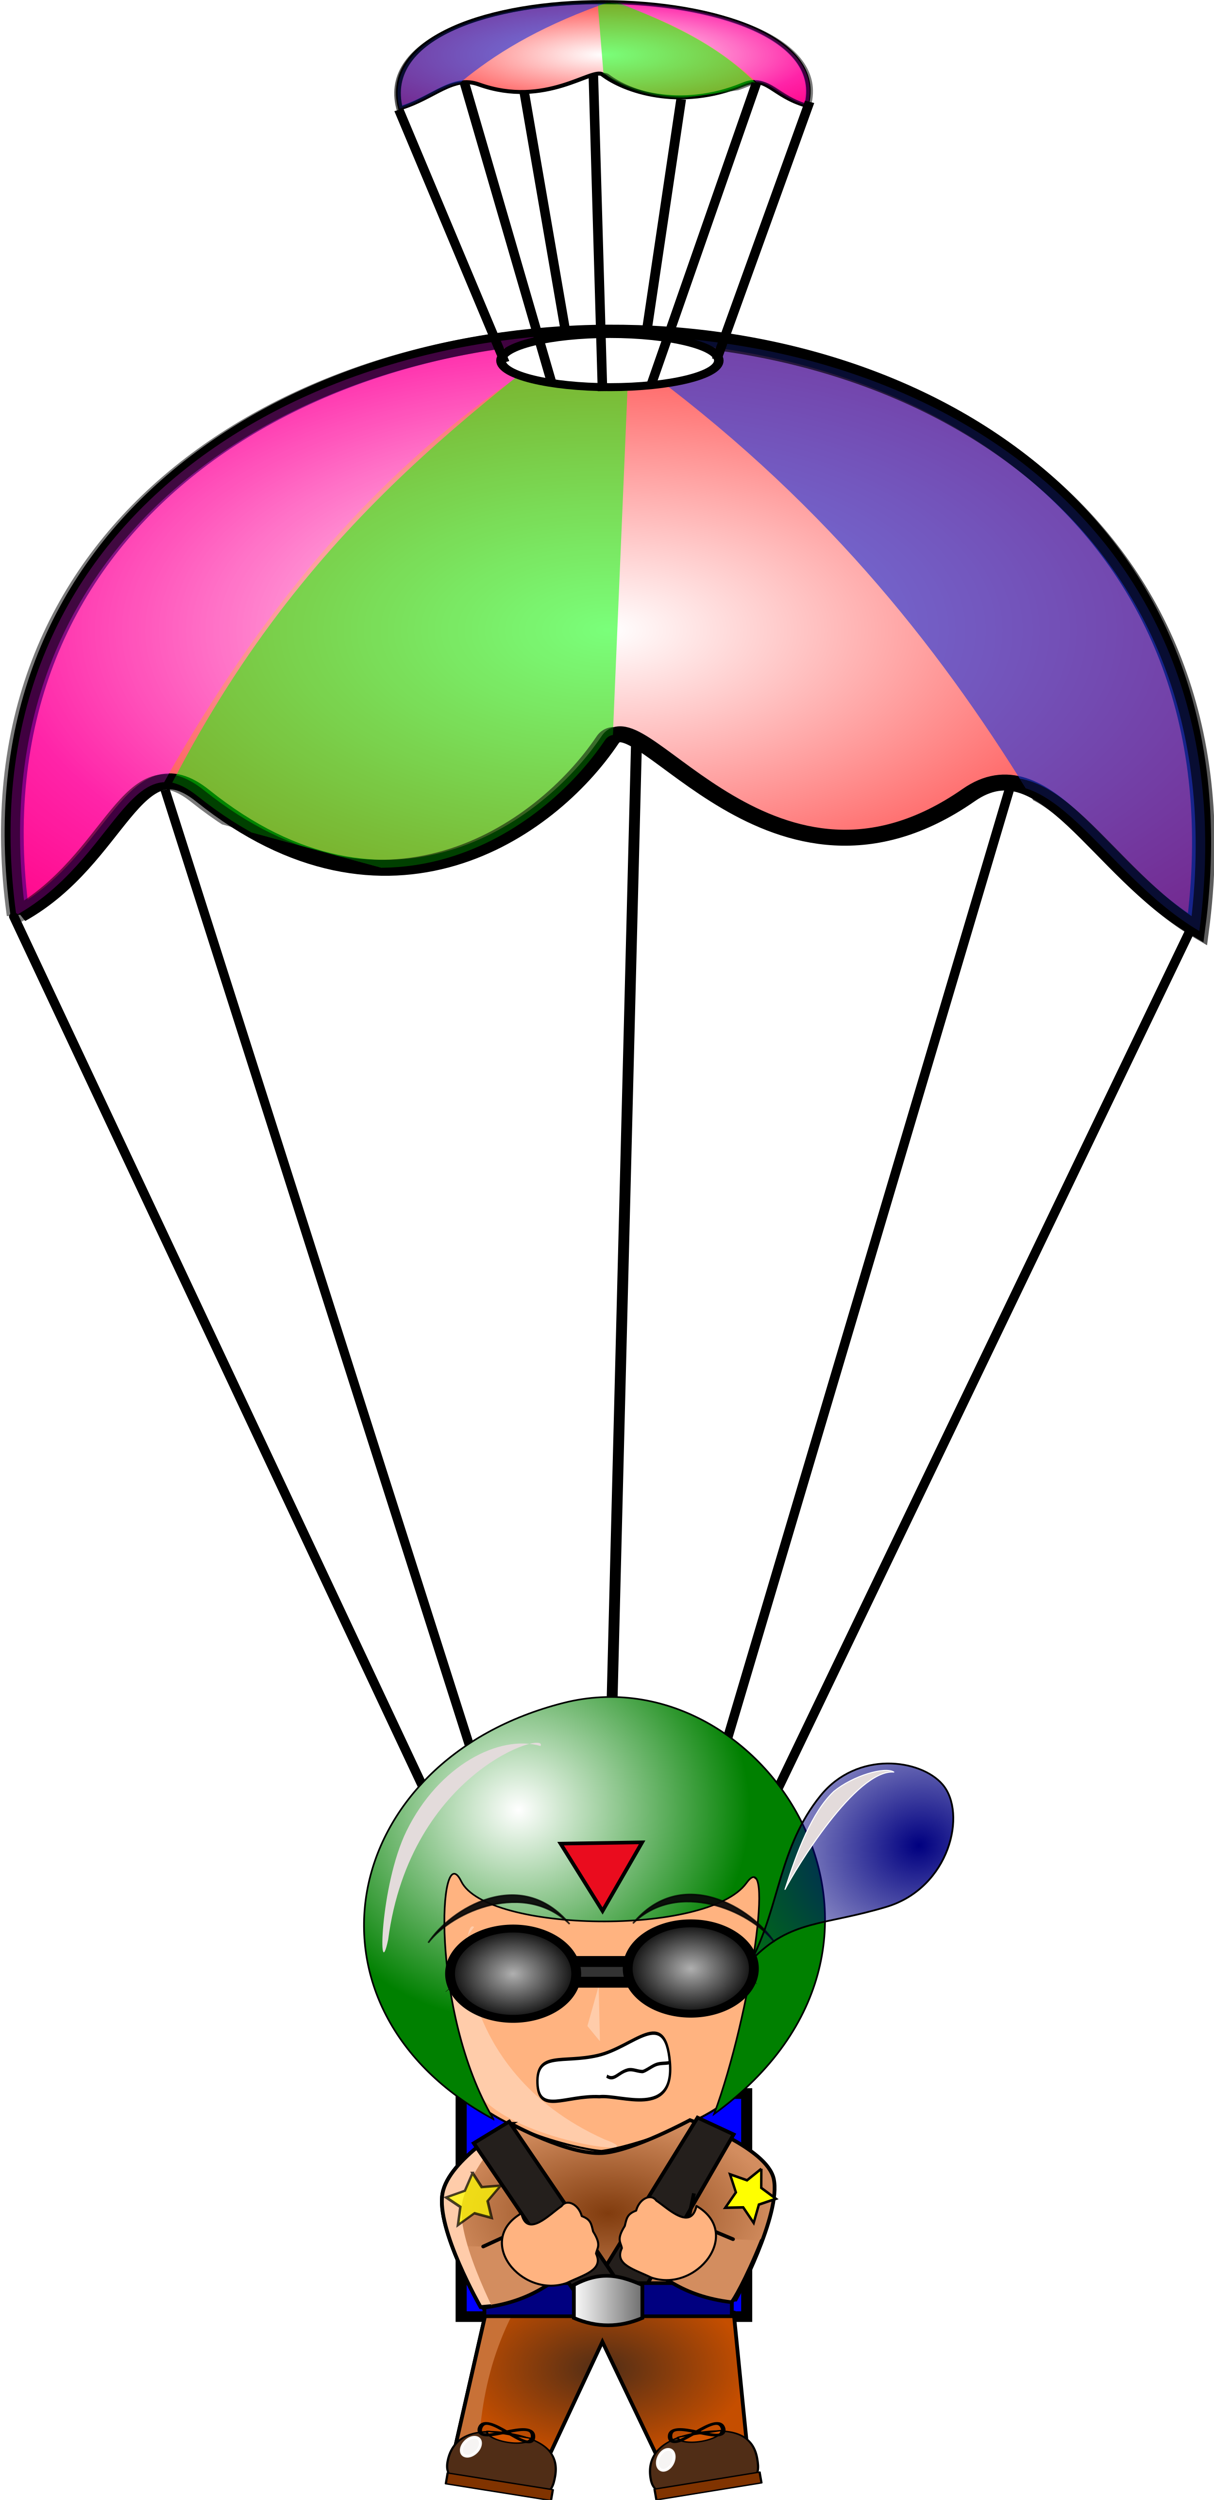 <?xml version="1.0" encoding="UTF-8"?>
<svg version="1.0" viewBox="0 0 282.2 580.98" xmlns="http://www.w3.org/2000/svg" xmlns:xlink="http://www.w3.org/1999/xlink">
<defs>
<filter id="p">
<feGaussianBlur stdDeviation="0.755"/>
</filter>
<filter id="o">
<feGaussianBlur stdDeviation="0.875"/>
</filter>
<filter id="s">
<feGaussianBlur stdDeviation="1.66"/>
</filter>
<filter id="q" x="-.315" y="-.068" width="1.631" height="1.135">
<feGaussianBlur stdDeviation="0.563"/>
</filter>
<filter id="r">
<feGaussianBlur stdDeviation="2.145"/>
</filter>
<filter id="t">
<feGaussianBlur stdDeviation="2.256"/>
</filter>
<linearGradient id="c">
<stop stop-color="#fff" offset="0"/>
<stop stop-color="#f00" offset="1"/>
</linearGradient>
<clipPath id="f">
<path d="m382.86 186.65c-117.95 42.83-179.35 163.86-222.86 288.57 0 0-122.86-91.43-134.29-91.43-11.424 0 185.72-231.43 185.72-231.43l171.43 34.29z" fill="none" stroke="#000" stroke-width="1px"/>
</clipPath>
<clipPath id="e">
<path d="m302.86 189.51c135.59 95.76 175.34 216.89 222.85 320l37.15-191.43-140-137.15-120 8.58z" fill="none" stroke="#000" stroke-width="1px"/>
</clipPath>
<clipPath id="d">
<path d="m-400 303.79-8.57 242.86-140-45.72c43.56-107.1 101.27-151.33 148.57-197.14z" fill="none" stroke="#000" stroke-width="1px"/>
</clipPath>
<clipPath id="v">
<path d="m466.43 620.93s-16.6 18.55-17.86 28.58c-1.31 10.48 10.72 33.57 10.72 33.57l-25.72-7.15-0.71-40.71 33.57-14.29z" fill="none" stroke="#000" stroke-width="1px"/>
</clipPath>
<clipPath id="u">
<path d="m469.29 667.36c-13.33 18.81-16.34 37.62-16.43 56.43l-31.43-12.86 21.43-45.71 26.43 2.14z" fill="none" stroke="#000" stroke-width="1px"/>
</clipPath>
<radialGradient id="m" cx="486.43" cy="649.86" r="41.5" gradientTransform="matrix(.947 0 0 .777 25.541 144.27)" gradientUnits="userSpaceOnUse">
<stop stop-color="#fff" offset="0"/>
<stop stop-color="#00f" offset="1"/>
</radialGradient>
<radialGradient id="l" cx="336.51" cy="323.81" r="189.89" gradientTransform="matrix(1.421 1.7915e-7 -1.0854e-7 .861 -141.77 44.954)" gradientUnits="userSpaceOnUse" xlink:href="#c"/>
<radialGradient id="b" cx="336.51" cy="323.81" r="189.89" gradientTransform="matrix(1 0 0 .605 0 127.78)" gradientUnits="userSpaceOnUse">
<stop stop-color="#fff" offset="0"/>
<stop stop-color="#f0f" offset="1"/>
</radialGradient>
<radialGradient id="k" cx="336.51" cy="323.81" r="189.89" gradientTransform="matrix(-.491 3.1875e-8 3.7478e-8 .153 500.22 57.857)" gradientUnits="userSpaceOnUse" xlink:href="#c"/>
<radialGradient id="j" cx="463.59" cy="538.98" r="61.396" gradientTransform="matrix(1 0 0 .952 0 27.459)" gradientUnits="userSpaceOnUse">
<stop stop-color="#fff" offset="0"/>
<stop stop-color="#008000" offset="1"/>
</radialGradient>
<radialGradient id="a" cx="455" cy="583.79" r="20.786" gradientTransform="matrix(1 0 0 .897 0 60.185)" gradientUnits="userSpaceOnUse">
<stop stop-color="#b0b0b0" offset="0"/>
<stop offset="1"/>
</radialGradient>
<radialGradient id="i" cx="487.43" cy="651.84" r="44.65" gradientTransform="matrix(1 0 0 .588 0 268.49)" gradientUnits="userSpaceOnUse">
<stop stop-color="#813c0e" offset="0"/>
<stop stop-color="#d38d5f" offset="1"/>
</radialGradient>
<radialGradient id="h" cx="485.63" cy="694.52" r="39.138" gradientTransform="matrix(1 0 0 .613 0 268.88)" gradientUnits="userSpaceOnUse">
<stop stop-color="#502d16" offset="0"/>
<stop stop-color="#c54e00" offset="1"/>
</radialGradient>
<linearGradient id="n" x1="477.81" x2="496.99" y1="675.83" y2="675.83" gradientUnits="userSpaceOnUse">
<stop stop-color="#fff" offset="0"/>
<stop stop-color="#6b6b6b" offset="1"/>
</linearGradient>
<radialGradient id="g" cx="208.45" cy="429.71" r="38.975" gradientTransform="matrix(2.815 -1.169 1.337 3.22 -949.16 -696.14)" gradientUnits="userSpaceOnUse">
<stop stop-color="#000080" offset="0"/>
<stop stop-color="#000080" stop-opacity="0" offset="1"/>
</radialGradient>
</defs>
<g transform="translate(-366.07 -150.21)">
<g transform="matrix(.876 0 0 .843 80.466 115.13)">
<rect x="448.4" y="618.76" width="75.776" height="61.49" fill="url(#m)" stroke="#000" stroke-linecap="round" stroke-width="2.938"/>
<g transform="matrix(.843 0 0 .733 203.66 -21.975)" stroke="#000">
<path d="m151.43 430.65c-33.27-287.83 403.7-297.31 370.12 5.12-30.48-21.27-47.46-69.97-71.45-50-61.17 50.93-103.72-37.13-112.88-20.81-19.64 35-70.2 76.67-128.2 21.12-21.85-20.94-26.31 23.62-57.59 44.57z" fill="url(#l)" stroke-linecap="round" stroke-width="6"/>
<path transform="translate(-1.143 .286)" d="m151.43 430.65c-33.27-287.83 403.7-297.31 370.12 5.12-30.48-21.27-47.46-69.97-71.45-50-61.17 50.93-103.72-37.13-112.88-20.81-19.64 35-70.2 76.67-128.2 21.12-21.85-20.94-26.31 23.62-57.59 44.57z" clip-path="url(#f)" fill="url(#b)" opacity=".516" stroke-linecap="round" stroke-width="6"/>
<path transform="matrix(1 0 0 .995 744.07 -107.98)" d="m-594.29 541.22c-33.26-287.83 403.7-297.3 370.13 5.12-30.49-21.27-47.46-69.97-71.45-50-61.17 50.93-103.73-37.13-112.89-20.81-19.64 35-70.19 76.68-128.19 21.12-21.86-20.94-26.31 23.62-57.6 44.57z" clip-path="url(#d)" fill="#0f0" opacity=".521" stroke-linecap="round" stroke-width="6"/>
<path d="m520.72 434.39-187.03 465.23-184.16-468.11" fill="none" stroke-linecap="round" stroke-width="3.039"/>
<path d="m197.12 383.77 136.84 513.32" fill="none" stroke-width="2.934"/>
<path d="m345.5 366.86-11.18 524.28" fill="none" stroke-width="3.422"/>
<path d="m462.86 383.79-125.72 505.72" fill="none" stroke-width="3"/>
<path transform="translate(1.143 1.143)" d="m151.43 430.65c-33.27-287.83 403.7-297.31 370.12 5.12-30.48-21.27-47.46-69.97-71.45-50-61.17 50.93-103.72-37.13-112.88-20.81-19.64 35-70.2 76.67-128.2 21.12-21.85-20.94-26.31 23.62-57.59 44.57z" clip-path="url(#e)" fill="#2539da" opacity=".637" stroke-linecap="round" stroke-width="6"/>
<path d="m371.43 222.36c0 5.52-15.36 10-34.29 10-18.92 0-34.28-4.48-34.28-10s15.36-10 34.28-10c18.93 0 34.29 4.48 34.29 10z" fill="#fff" stroke-linecap="round" stroke-width="3"/>
<path d="m398.98 126.48c11.49-51.211-139.39-52.897-127.79 0.91 10.52-3.78 16.38-12.45 24.67-8.89 21.12 9.06 35.81-6.61 38.97-3.71 6.78 6.23 24.24 13.65 44.26 3.76 7.55-3.72 9.09 4.2 19.89 7.93z" fill="url(#k)" stroke-linecap="round" stroke-width="1.487"/>
<path transform="matrix(-.345 0 0 .178 451.66 49.909)" d="m151.43 430.65c-33.27-287.83 403.7-297.31 370.12 5.12-30.48-21.27-47.46-69.97-71.45-50-61.17 50.93-103.72-37.13-112.88-20.81-19.64 35-70.2 76.67-128.2 21.12-21.85-20.94-26.31 23.62-57.59 44.57z" clip-path="url(#f)" fill="url(#b)" opacity=".516" stroke-linecap="round" stroke-width="6"/>
<path transform="matrix(-.345 0 0 .178 195.07 30.388)" d="m-594.29 541.22c-33.26-287.83 403.7-297.3 370.13 5.12-30.49-21.27-47.46-69.97-71.45-50-61.17 50.93-103.73-37.13-112.89-20.81-19.64 35-70.19 76.68-128.19 21.12-21.86-20.94-26.31 23.62-57.6 44.57z" clip-path="url(#d)" fill="#0f0" opacity=".521" stroke-linecap="round" stroke-width="6"/>
<path d="m383.23 118.11-33.22 113.79" fill="none" stroke-width="3"/>
<path d="m331.94 115.14 2.88 118.7" fill="none" stroke-width="3"/>
<path d="m291.41 118.1 27.33 112.29" fill="none" stroke-width="3"/>
<path transform="matrix(-.345 0 0 .178 450.87 50.061)" d="m151.43 430.65c-33.27-287.83 403.7-297.31 370.12 5.12-30.48-21.27-47.46-69.97-71.45-50-61.17 50.93-103.72-37.13-112.88-20.81-19.64 35-70.2 76.67-128.2 21.12-21.85-20.94-26.31 23.62-57.59 44.57z" clip-path="url(#e)" fill="#2539da" opacity=".637" stroke-linecap="round" stroke-width="6"/>
<path d="m270.72 128.07 33.34 94.96" fill="none" stroke-width="3"/>
<path d="m400.01 125.06-29.27 96.94" fill="none" stroke-width="3.03"/>
<path d="m310.12 121 13.13 90.92" fill="none" stroke-width="3"/>
<path d="m359.58 124.06-11.05 88.83" fill="none" stroke-width="3.061"/>
</g>
<path d="m452.43 711.99 7.48-42 5.73-15.98 10.06 0.96-6.39 18.02c-22.35 6.45-39.36-30.19-4-42.31l20.37-40.13 20.21 39.2c23.61-2.66 37.48 42.36-1.9 44.5l-5.1-17.64c-0.14-7.4 17 5.5 15.7-1.77l0.89 10.23 6 48.59-21.71-0.85-12.07-28.69-15.06 28.2-20.21-0.33z" fill="#ffb380" stroke="#000" stroke-width=".633"/>
<path d="m433.66 568.75c5.01 15.74 8.14 33.04 13.55 45.86 5.48 12.98 31.97 19.51 38.39 19.98 6.31-0.68 34.6-9.27 37.72-19.67l13.84-46.17c-28.66-27.22-59.64-43.64-103.5 0z" fill="#ffb380" fill-rule="evenodd" stroke="#000" stroke-width=".57px"/>
<g transform="matrix(.164 0 0 .241 433.04 529.2)" stroke="#000" stroke-width="3.87">
<path d="m317.5 375.22c-55.5-1.74-98.5 20.55-100.36-15.36-1.9-36.77 40.45-22.48 97.5-31.78 59.14-9.64 108.93-56.6 116.79 7.73s-78.83 36.72-113.93 39.41z" fill="#fff"/>
<path d="m431.43 335.93c-4.31 1.56-13.84 0.45-21.9 2.43-7.58 1.86-18.69 8.28-23.01 8.11-9.03-0.37-15.77-3.28-23.62-1.76-15.36 2.97-21.71 12.95-33.61 6.94" fill="none"/>
</g>
<path transform="matrix(.777 0 0 .761 128.07 181.13)" d="m392.84 545.17c4.65 21.76-16.34-17.08-11.75-43.86 5.52-32.18 36.01-58.33 65.36-59.47 0.35-8.51-75.56 27.71-53.61 103.33z" fill="#e3dbdb" filter="url(#t)"/>
<path transform="matrix(.777 0 0 .761 128.07 181.13)" d="m461.32 591.72c17.2 6.58-23.29 1.79-39.42-12.53-19.37-17.21-18.8-46.19-5.21-64.41-4.51-4.65-8.92 51.54 44.63 76.94z" fill="#fca" filter="url(#r)"/>
<path d="m456.98 625.84c-54.27-30.37-41.42-99.02 18.65-114.79 53.13-13.94 102.82 65.81 39.91 113.35 9.87-27.83 16.21-74.67 8.57-63.68-10.24 14.73-69.05 13.65-75.69-0.47-6-12.75-8.34 35.84 8.56 65.59z" fill="url(#j)" fill-rule="evenodd" stroke="#000" stroke-width=".45px"/>
<g transform="matrix(.777 0 0 .761 100.04 491.05)" stroke="#000">
<path d="m484.93 125.7s-11.29-5.25-15.87-5.66c-2.91-0.25-11.26 0.05-13.21 1.05-3.82 1.95-12.83 9.91-12.83 9.91s8.53-7.76 7.47-9.96c-0.81-1.68-4.58-9.63 0.48-4 8.58 3.87 8.48-1.99 17.99 0.72 7.89 2.53 15.97 7.94 15.97 7.94z" fill="#2b0000" fill-rule="evenodd" stroke-width=".081px"/>
<path d="m437.11 113.18c7.49-12.21 31.52-28.136 48.27-6.77-15.2-15.795-39.77-4.91-48.27 6.77z" fill="#080808" opacity=".93" stroke-opacity=".818" stroke-width=".554"/>
<path d="m455.43 114.28c10.35-2.84 20.14 0.72 25.47 6.25" fill="none" stroke-width=".74"/>
</g>
<path transform="matrix(.777 0 0 .761 128.07 181.13)" d="m459.23 536.12 0.43 20-4.28-5.5 3.85-14.5z" fill="#fca" filter="url(#q)"/>
<path transform="matrix(.45 .096 -.214 .589 362.24 360.06)" d="m299.81 318.3c4.4 22.04-15.75-22.59-12.41-48.77 4.02-31.44 30.89-50.47 55.8-48.9 1.26-7.82-66.15 22.36-43.39 97.67z" fill="#e3dbdb" filter="url(#s)"/>
<g transform="matrix(-.777 0 0 .761 871.13 488.87)" stroke="#000">
<path d="m484.93 125.7s-11.29-5.25-15.87-5.66c-2.91-0.25-11.26 0.05-13.21 1.05-3.82 1.95-12.83 9.91-12.83 9.91s8.53-7.76 7.47-9.96c-0.81-1.68-4.58-9.63 0.48-4 8.58 3.87 8.48-1.99 17.99 0.72 7.89 2.53 15.97 7.94 15.97 7.94z" fill="#2b0000" fill-rule="evenodd" stroke-width=".081px"/>
<path d="m437.11 115.81c7.49-12.21 31.52-28.138 48.27-6.77-15.2-15.797-39.77-4.91-48.27 6.77z" fill="#080808" opacity=".93" stroke-opacity=".818" stroke-width=".554"/>
<path d="m455.43 114.28c10.35-2.84 20.14 0.72 25.47 6.25" fill="none" stroke-width=".74"/>
</g>
<rect x="475.71" y="582.36" width="21.429" height="5.714" fill="#333" stroke="#000" stroke-linecap="round" stroke-width="3"/>
<path transform="matrix(.868 0 0 .726 67.259 161.89)" d="m474.29 583.79a19.286 17.143 0 1 1-38.58 0 19.286 17.143 0 1 1 38.58 0z" fill="url(#a)" stroke="#000" stroke-linecap="round" stroke-width="3"/>
<path transform="matrix(.868 0 0 .726 114.4 160.46)" d="m474.29 583.79a19.286 17.143 0 1 1-38.58 0 19.286 17.143 0 1 1 38.58 0z" fill="url(#a)" stroke="#000" stroke-linecap="round" stroke-width="3"/>
<path d="m461.64 627.09s15.17 8.66 24.24 8.08c7.99-0.51 23.24-9.09 23.24-9.09s20.38 7.55 22.22 16.16c2.1 9.81-10.1 33.34-10.1 33.34-50.23 4.22-41.35-0.5-67.68 2.02 0 0-11.84-21.43-10.1-31.32 1.67-9.52 18.18-19.19 18.18-19.19z" fill="url(#i)" fill-rule="evenodd" stroke="#000" stroke-width="1px"/>
<path d="m462.65 645.27 3.03 12.12" fill="none" stroke="#000" stroke-width="1px"/>
<path transform="rotate(30.53)" d="m757.97 279.04 10.6-0.87 1.39 54.03-12.16 1.21 0.17-54.37z" fill="#241f1c" stroke="#000" stroke-linecap="round"/>
<path d="m510.17 646.28-2.02 10.1" fill="none" stroke="#000" stroke-width="1px"/>
<path d="m463.15 671.03-8.08 7.58-8.08 36.87 25.26 2.02 13.63-30.31 14.15 30.81 24.24-2.02-3.54-36.87-57.58-8.08z" fill="url(#h)" fill-rule="evenodd" stroke="#000" stroke-width="1px"/>
<path d="m463.15 671.03-8.08 7.58-8.08 36.87 25.26 2.02 13.63-30.31 14.15 30.81 24.24-2.02-3.54-36.87-57.58-8.08z" clip-path="url(#u)" fill="#c87137" fill-rule="evenodd" stroke="#000" stroke-width="1px"/>
<path d="m454.57 671.03h65.66v9.13h-65.66v-9.13z" fill="#000080" stroke="#000" stroke-linecap="round"/>
<path d="m454.26 660.93 17.42-8.3 8.51 11.96c-6.78 5.56-12.8 11.56-26.07 13.22-0.49-0.54-3.59-5.75-8-17.01" fill="#d38d5f" stroke="#000" stroke-linecap="round"/>
<path d="m461.64 627.09s15.17 8.66 24.24 8.08c7.99-0.51 23.24-9.09 23.24-9.09s20.38 7.55 22.22 16.16c2.1 9.81-10.1 33.34-10.1 33.34-50.23 4.22-41.35-0.5-67.68 2.02 0 0-11.84-21.43-10.1-31.32 1.67-9.52 18.18-19.19 18.18-19.19z" clip-path="url(#v)" fill="#fca" fill-rule="evenodd" stroke="#000" stroke-width="1px"/>
<path transform="rotate(-32.311)" d="m43.749 775.98h11.111l0.796 52.23h-11.111l-0.796-52.23z" fill="#241f1c" stroke="#000" stroke-linecap="round"/>
<path d="m475.04 649.8c1.44-2.14 4.56-0.48 5.37 2.75 2.41 0.93 2.52 2.12 3.01 4.23 2.31 3.81 1.04 4.49 0.78 6.12 2.09 4.55-3.26 5.8-7.78 8.09-12.02 4.36-24.5-11.66-12.02-19.22 1.49 7.09 7.75 0 10.64-1.97z" fill="#ffb380" stroke="#000" stroke-linecap="round" stroke-linejoin="round" stroke-width=".547"/>
<path d="m520.54 658.91-17.93-7.79-8.51 11.96c6.78 5.55 12.8 11.56 26.07 13.21 0.49-0.53 3.59-5.74 8-17.01" fill="#d38d5f" stroke="#000" stroke-linecap="round"/>
<path d="m500.21 648.29c-1.44-2.15-4.57-0.49-5.37 2.75-2.41 0.93-2.52 2.11-3.02 4.23-2.31 3.8-1.03 4.48-0.77 6.11-2.09 4.55 3.25 5.8 7.77 8.09 12.02 4.37 24.51-12.16 12.03-19.72-1.5 7.09-7.75 0.5-10.64-1.46z" fill="#ffb380" stroke="#000" stroke-linecap="round" stroke-linejoin="round" stroke-width=".547"/>
<path d="m478.31 671.53c7.8-4.36 13.01-2.21 18.18 0v9.1c-6.06 2.69-12.12 2.69-18.18 0v-9.1z" fill="url(#n)" stroke="#000" stroke-linecap="round"/>
<g transform="matrix(.987 .163 -.163 .987 122.44 -61.399)">
<g transform="matrix(.593 0 0 .375 141.97 573.32)" stroke="#000">
<path d="m560 385.03c0 14.59-2.5 17.14-21.43 17.14-18.92 0-27.14-0.41-27.14-15s5.36-27.85 24.28-27.85c18.93 0 24.29 11.12 24.29 25.71z" fill="#502d16"/>
<rect x="512.32" y="395.08" width="47.701" height="8.053" fill="#803300" stroke-linecap="round" stroke-linejoin="round"/>
<path d="m546.39 360.39c0 3.08-4.44 5.57-9.91 5.57s-9.91-2.49-9.91-5.57c1.43-0.75 16.77 0.08 19.82 0z" fill="#d45500" stroke-linecap="round" stroke-linejoin="round"/>
<path d="m523.19 359.49c0.72-16.16 24.2 14.11 24.1 0-0.73-15.84-23.83 13.57-24.1 0z" fill="none" stroke-width="2"/>
</g>
<path transform="matrix(.661 .401 -.41 .647 449.79 301.05)" d="m289.11 459.68a2.628 3.942 0 1 1-5.26 0 2.628 3.942 0 1 1 5.26 0z" fill="#fff" opacity=".947" stroke="#fff" stroke-linecap="round" stroke-linejoin="round"/>
</g>
<g transform="matrix(.986 -.166 .166 .986 -113.26 99.474)">
<g transform="matrix(.593 0 0 .375 196.4 573.32)" stroke="#000">
<path d="m560 385.03c0 14.59-2.5 17.14-21.43 17.14-18.92 0-27.14-0.41-27.14-15s5.36-27.85 24.28-27.85c18.93 0 24.29 11.12 24.29 25.71z" fill="#502d16"/>
<rect x="512.32" y="395.08" width="47.701" height="8.053" fill="#803300" stroke-linecap="round" stroke-linejoin="round"/>
<path d="m546.39 360.39c0 3.08-4.44 5.57-9.91 5.57s-9.91-2.49-9.91-5.57c1.43-0.75 16.77 0.08 19.82 0z" fill="#d45500" stroke-linecap="round" stroke-linejoin="round"/>
<path d="m523.19 359.49c0.72-16.16 24.2 14.11 24.1 0-0.73-15.84-23.83 13.57-24.1 0z" fill="none" stroke-width="2"/>
</g>
<path transform="matrix(.661 .401 -.41 .647 503.6 301.72)" d="m289.11 459.68a2.628 3.942 0 1 1-5.26 0 2.628 3.942 0 1 1 5.26 0z" fill="#fff" opacity=".947" stroke="#fff" stroke-linecap="round" stroke-linejoin="round"/>
</g>
<g transform="matrix(.646 .763 .763 -.646 -308.85 508.23)" stroke-linecap="round" stroke-linejoin="round">
<path transform="matrix(.483 0 0 .474 497.66 433.21)" d="m227.35 406.85c14.19 34.21-12.16 69.79-33.45 70-18.81 0.19-45.15-23.54-38.41-56.37 7.61-37.05 33.39-58.7 47.08-91.07-3.61 32.14 10.6 43.23 24.78 77.44z" fill="url(#g)" filter="url(#o)" stroke="#000"/>
<path transform="matrix(.483 0 0 .474 497.66 433.21)" d="m158.37 427.93c0 14.14 7.26 31.06 12.85 32.74-14.66-15.16 7.41-78.71 12.5-90.61-12.3 19.53-24.17 40.66-25.35 57.87z" fill="#e3dbdb" filter="url(#p)" stroke="#fff" stroke-width=".588"/>
</g>
<path transform="translate(7.857 -5.714)" d="m488.57 555.22-10.5 18.92-11.14-18.56 21.64-0.36z" fill="#ea0c1e" stroke="#000" stroke-linecap="round"/>
<path transform="matrix(.641 0 0 .71 134.3 159.07)" d="m614.29 676.65-0.04 7.42 6.09 4.24-7.07 2.26-2.15 7.11-4.33-6.03-7.43 0.15 4.4-5.98-2.44-7.02 7.05 2.33 5.92-4.48z" fill="#ff0" stroke="#000" stroke-linecap="round"/>
<path transform="matrix(.596 -.433 .33 .524 -137.97 552.07)" d="m614.29 676.65-0.04 7.42 6.09 4.24-7.07 2.26-2.15 7.11-4.33-6.03-7.43 0.15 4.4-5.98-2.44-7.02 7.05 2.33 5.92-4.48z" fill="#ff0" opacity=".716" stroke="#000" stroke-linecap="round"/>
</g>
</g>
</svg>

